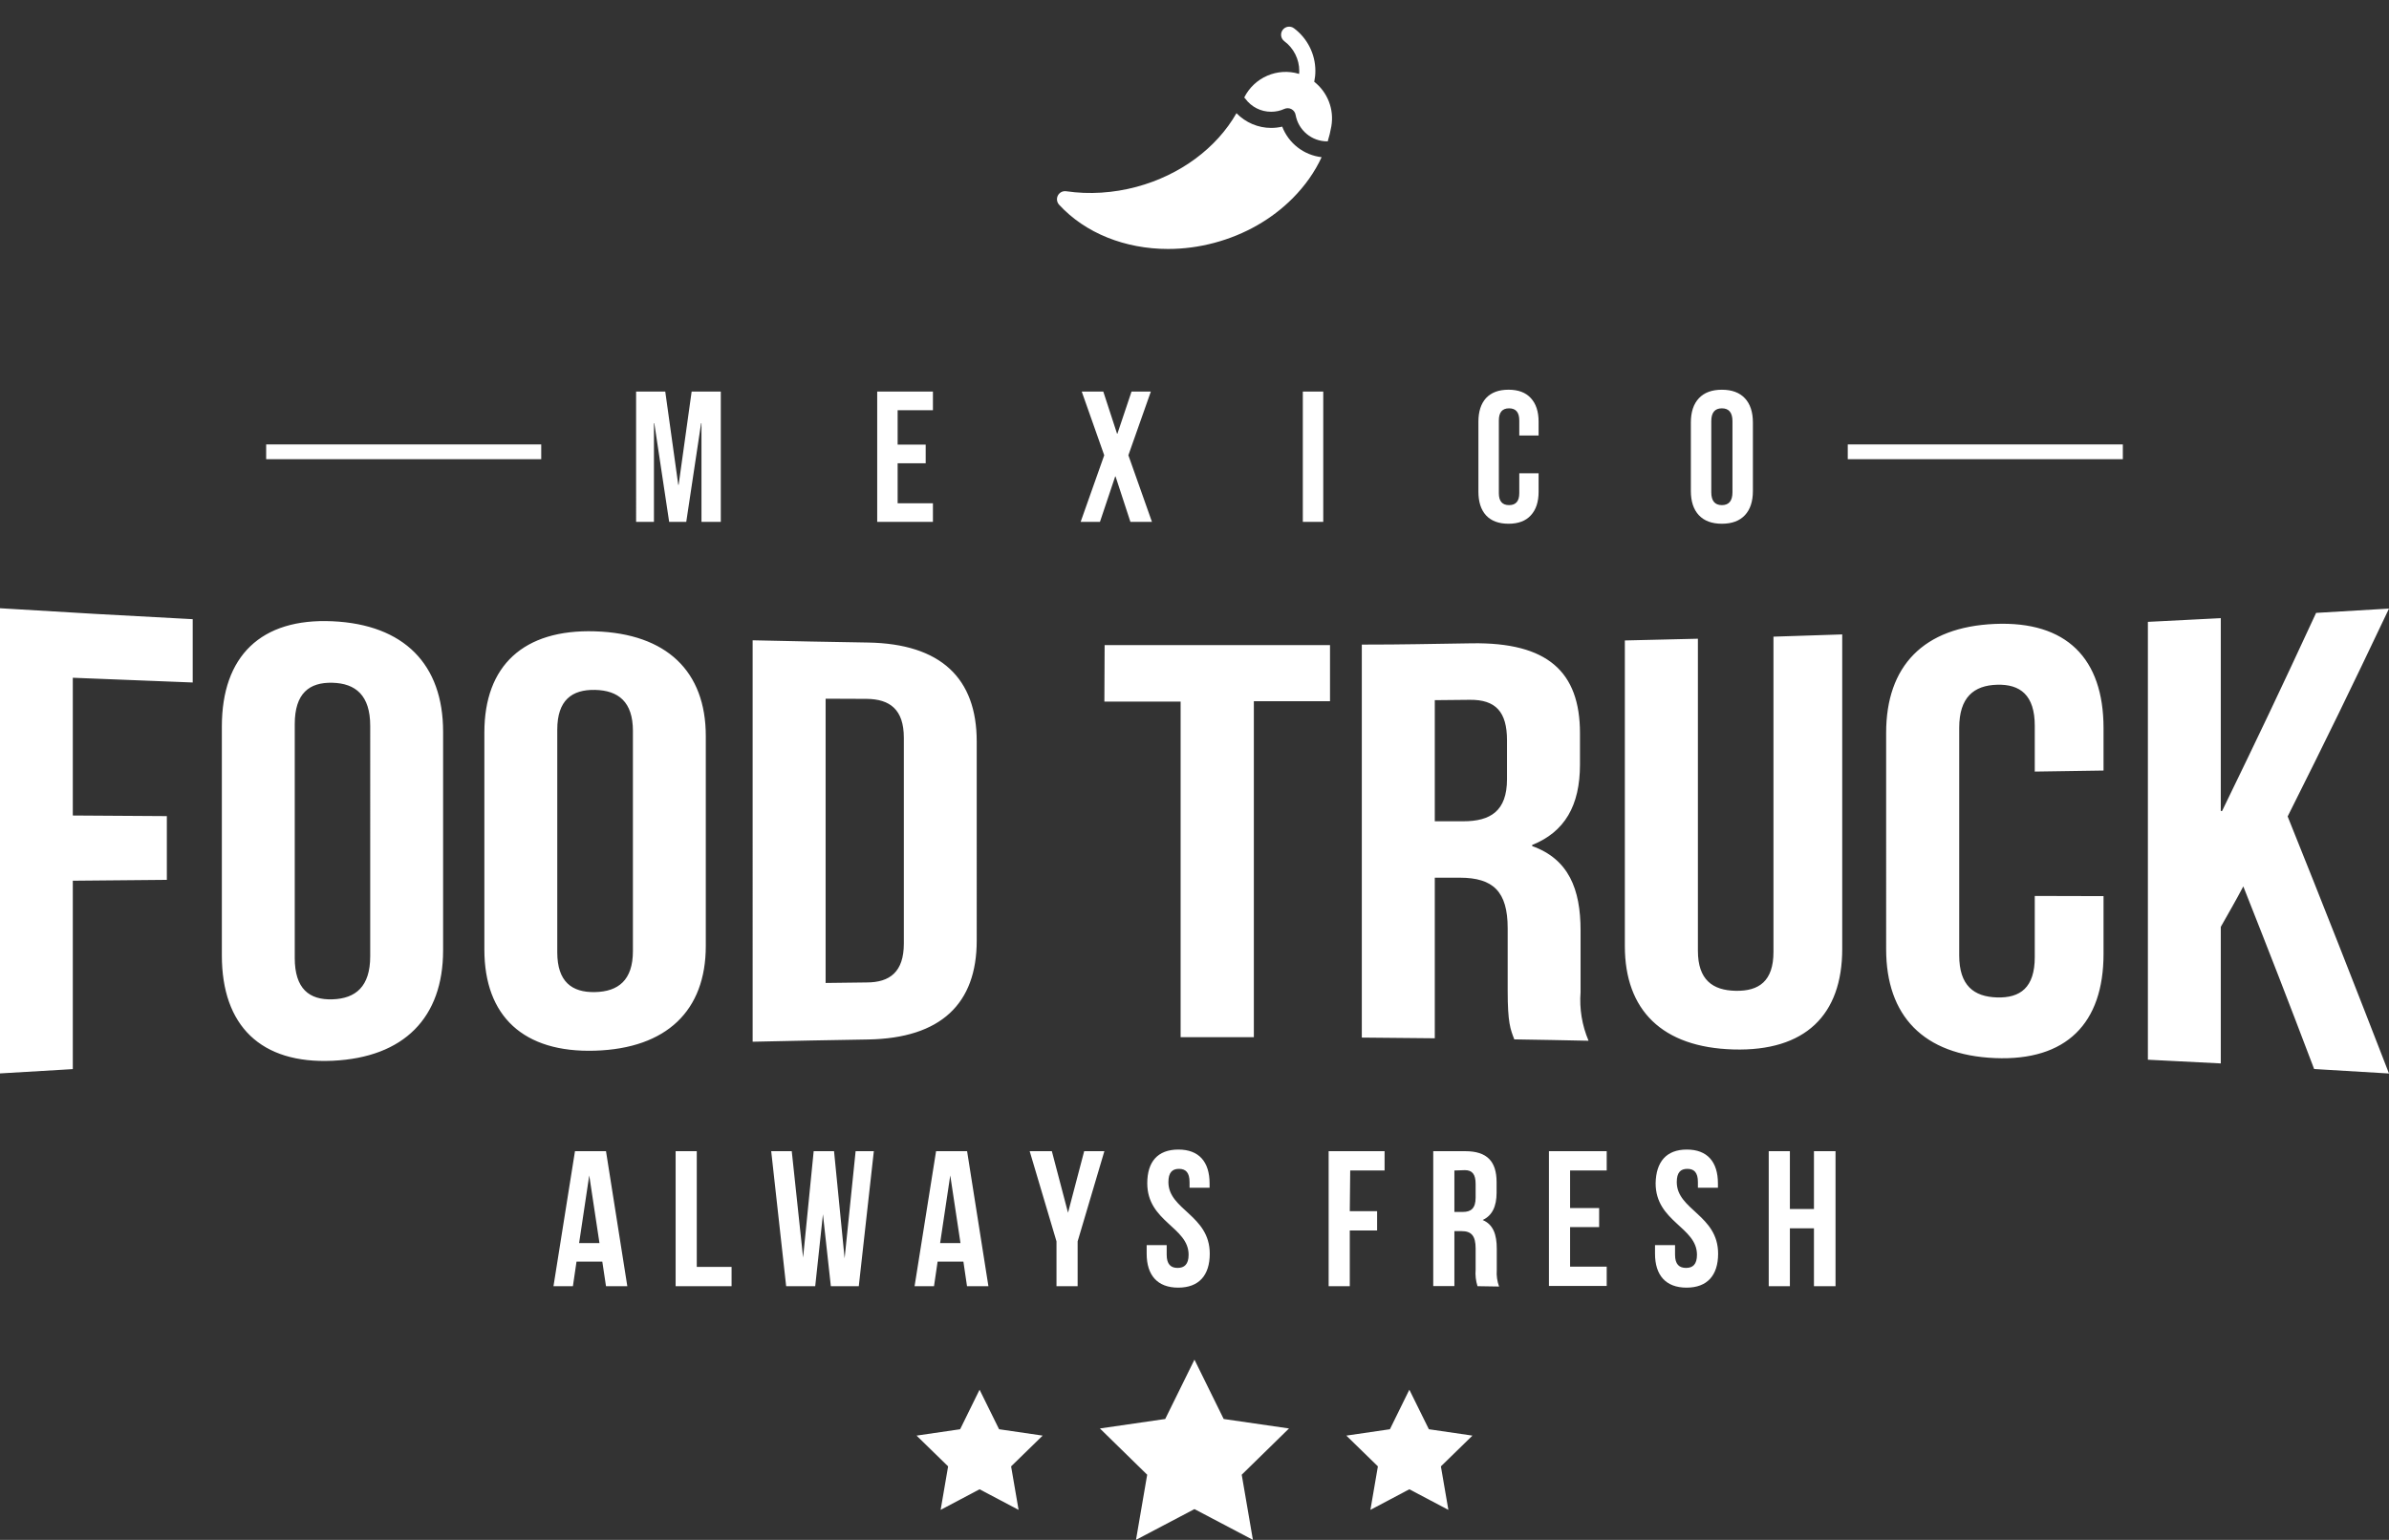 <svg xmlns="http://www.w3.org/2000/svg" width="228" height="147" viewBox="0 0 228 147" fill="none"><rect x="0" y="0" width="228" height="147" fill="#333333" stroke="none"/><path d="M59.87 122.784H57.835l-.353-2.344h-2.461l-.344 2.344h-1.854l2.051-12.887h2.961l2.034 12.887zm-4.602-4.112h1.944l-.976-6.464-.968 6.464zM64.48 109.897h2.018v11.045h3.322v1.842h-5.34v-12.887zM78.54 115.917l-.738 6.867h-2.773l-1.427-12.887h1.961l1.083 10.156 1.009-10.156h1.944l1.009 10.23 1.05-10.23h1.739l-1.436 12.887h-2.666l-.755-6.867zM94.332 122.784h-2.043l-.345-2.344h-2.461l-.344 2.344h-1.854l2.051-12.887h2.961l2.034 12.887zm-4.61-4.112h1.944l-.976-6.464-.968 6.464zM100.829 118.507l-2.559-8.61h2.116l1.543 5.872 1.542-5.872h1.928l-2.552 8.61v4.277h-2.018v-4.277zM112.462 109.741c1.969 0 2.978 1.176 2.978 3.24v.403h-1.912v-.534c0-.921-.369-1.267-1.009-1.267-.639 0-1.009.346-1.009 1.267 0 2.656 3.946 3.149 3.946 6.833 0 2.056-1.025 3.24-3.01 3.24-1.986 0-3.011-1.184-3.011-3.24v-.822h1.911v.921c0 .921.402 1.258 1.042 1.258s1.05-.337 1.05-1.258c0-2.648-3.946-3.141-3.946-6.825 0-2.032.977-3.216 2.97-3.216zM128.82 115.621h2.608v1.842h-2.608v5.321h-2.018v-12.887h5.34v1.843h-3.281l-.041 3.881zM141.01 122.784c-.163-.513-.224-1.052-.18-1.588v-2.023c0-1.2-.411-1.644-1.329-1.644h-.698v5.246h-2.018v-12.878h3.052c2.092 0 2.994.979 2.994 2.961v.995c0 1.324-.426 2.196-1.329 2.615 1.018.428 1.346 1.398 1.346 2.747v2.039c-.038.531.037 1.063.221 1.563l-2.059-.033zm-2.207-11.044v3.955h.821c.746 0 1.206-.329 1.206-1.365v-1.299c0-.921-.312-1.324-1.026-1.324l-1.001.033zM149.845 115.325h2.773v1.817h-2.773v3.775h3.495v1.842h-5.513v-12.862h5.513v1.843h-3.495v3.585zM160.986 109.741c1.96 0 2.969 1.176 2.969 3.24v.403h-1.911v-.534c0-.921-.361-1.267-1.009-1.267-.648 0-1.009.346-1.009 1.267 0 2.656 3.946 3.149 3.946 6.833 0 2.056-1.026 3.24-3.011 3.24s-3.011-1.184-3.011-3.24v-.822h1.912v.921c0 .921.402 1.258 1.05 1.258s1.042-.337 1.042-1.258c0-2.648-3.946-3.141-3.946-6.825.041-2.032 1.009-3.216 2.978-3.216zM170.822 122.784h-2.019v-12.887h2.019v5.518h2.297v-5.518h2.059v12.887h-2.059v-5.527h-2.297v5.527zM6.948 77.851l8.975.058v6.085l-8.975.082v17.985c-2.781.156-4.167.238-6.948.411V58.065c7.383.452 11.034.658 18.392 1.044v6.044c-4.578-.173-6.866-.263-11.444-.452v13.149zM21.173 69.357c0-6.718 3.724-10.362 10.558-10.049s10.558 4.112 10.558 10.543v20.871c0 6.423-3.724 10.23-10.558 10.543-6.833.312-10.558-3.331-10.558-10.057V69.357zm6.957 22.088c0 2.952 1.386 4.029 3.601 3.955 2.215-.074 3.601-1.217 3.601-4.112V69.291c0-2.903-1.386-4.054-3.601-4.112-2.215-.058-3.601 1.003-3.601 3.955v22.31zM46.227 69.923c0-6.373 3.733-9.868 10.566-9.654 6.833.214 10.566 3.824 10.566 9.992v20.049c0 6.168-3.733 9.778-10.566 9.992-6.833.214-10.566-3.29-10.566-9.655V69.923zm6.957 20.986c0 2.812 1.395 3.849 3.61 3.799 2.215-.049 3.61-1.135 3.61-3.914V69.775c0-2.78-1.395-3.865-3.61-3.914-2.215-.049-3.61.987-3.61 3.791v21.258zM71.83 61.125c4.405.099 6.612.14 11.009.214 6.965.115 10.377 3.421 10.377 9.441V89.792c0 6.019-3.413 9.325-10.377 9.441-4.397.074-6.563.115-11.009.214V61.125zm6.965 5.575v27.137l3.921-.049c2.215 0 3.544-1.012 3.544-3.709V70.426c0-2.697-1.329-3.684-3.544-3.709l-3.921-.016zM105.423 61.585h21.51v5.353h-7.269v32.072h-6.989V66.98h-7.276l.024-5.394zM144.521 99.224c-.377-.979-.632-1.579-.632-4.663v-5.946c0-3.52-1.394-4.819-4.553-4.827h-2.403v15.329l-6.965-.066V61.535c4.2 0 6.309-.066 10.509-.123 7.211-.107 10.312 2.705 10.312 8.585v2.993c0 3.922-1.461 6.431-4.562 7.673v.107c3.487 1.25 4.619 4.112 4.619 8.059v5.88c-.123 1.588.138 3.182.763 4.646-2.838-.058-4.249-.09-7.088-.132zm-7.588-32.384v11.562h2.715c2.601 0 4.176-.979 4.176-4.013v-3.725c0-2.705-1.075-3.881-3.544-3.857l-3.347.033zM162.044 60.976v29.794c0 2.755 1.394 3.775 3.609 3.816 2.215.041 3.602-.921 3.602-3.709V60.778l6.562-.214v30.024c0 6.316-3.535 9.786-10.369 9.597-6.833-.189-10.377-3.766-10.377-9.868V61.14c2.797-.058 4.192-.09 6.973-.165zM200.756 85.548v5.51c0 6.628-3.544 10.238-10.369 9.95-6.826-.288-10.378-4.037-10.378-10.394V69.957c0-6.357 3.544-10.107 10.378-10.395 6.833-.288 10.369 3.289 10.369 9.95v4.046l-6.563.099v-4.375c0-2.919-1.386-3.98-3.601-3.914-2.215.066-3.61 1.201-3.61 4.112v21.726c0 2.878 1.395 3.947 3.61 4.013 2.215.066 3.601-.938 3.601-3.849v-5.839l6.563.017zM214.095 84.619c-.82 1.554-1.288 2.327-2.149 3.865v13.034l-6.957-.353v-41.8l6.957-.354v18.412h.123c3.593-7.401 5.389-11.168 8.974-18.914 2.781-.156 4.176-.238 6.957-.411-3.872 8.149-5.8 12.113-9.672 19.843 3.281 8.149 6.497 16.34 9.672 24.539l-7.145-.428c-2.699-7.113-4.053-10.584-6.76-17.434zM113.996 129.796l-2.79 5.666-6.234.904 4.512 4.416-1.067 6.217 5.579-2.935 5.578 2.935-1.067-6.217 4.512-4.416-6.234-.904-2.789-5.666zM93.487 132.666l-1.854 3.775-4.159.608 3.011 2.936-.714 4.153 3.716-1.966 3.724 1.966-.714-4.153 3.011-2.936-4.159-.608-1.862-3.775zM134.504 132.666l-1.854 3.775-4.159.608 3.011 2.936-.714 4.153 3.716-1.966 3.725 1.966-.714-4.153 3.011-2.936-4.159-.608-1.863-3.775z" fill="#fff"></path><path d="M25.402 43.132h26.251M176.346 43.132h26.252" stroke="#fff" stroke-width="1.409" stroke-miterlimit="10"></path><path d="M60.708 37.382h2.783l1.241 8.902h.035l1.241-8.902h2.783v12.439h-1.844v-9.418h-.035l-1.418 9.418h-1.631l-1.418-9.418h-.035v9.418h-1.702V37.382zM83.718 37.382h5.318v1.777h-3.368v3.287h2.677v1.777h-2.677v3.82h3.368v1.777h-5.318V37.382zM105.384 43.459l-2.145-6.077h2.057l1.311 4.016h.036l1.347-4.016h1.844l-2.145 6.077 2.251 6.362h-2.056l-1.419-4.336h-.035l-1.454 4.336h-1.843l2.251-6.362zM124.338 37.382h1.95v12.439h-1.95V37.382zM143.968 49.998c-.934 0-1.648-.267-2.145-.8-.484-.533-.727-1.285-.727-2.257v-6.681c0-.971.243-1.724.727-2.257.497-.533 1.211-.8 2.145-.8.934 0 1.643.267 2.127.8.497.533.745 1.285.745 2.257v1.315h-1.844v-1.439c0-.77-.325-1.155-.975-1.155-.65 0-.975.385-.975 1.155v6.948c0 .758.325 1.137.975 1.137.65 0 .975-.379.975-1.137v-1.901h1.844v1.759c0 .971-.248 1.724-.745 2.257-.484.533-1.193.8-2.127.8zM164.332 49.998c-.958 0-1.69-.273-2.199-.817-.508-.545-.762-1.315-.762-2.31v-6.539c0-.995.254-1.765.762-2.31.509-.545 1.241-.817 2.199-.817.957 0 1.689.273 2.198.817.508.545.762 1.315.762 2.31v6.539c0 .995-.254 1.765-.762 2.31-.509.545-1.241.817-2.198.817zm0-1.777c.673 0 1.01-.409 1.01-1.226v-6.788c0-.817-.337-1.226-1.01-1.226-.674 0-1.011.409-1.011 1.226v6.788c0 .817.337 1.226 1.011 1.226z" fill="#fff"></path><g clip-path="url(#clip0_81_3432)" fill="#fff"><path d="M125.427 7.808c.072-.342.109-.691.109-1.042 0-1.598-.765-3.119-2.046-4.069-.342-.253-.823-.181-1.076.161-.253.342-.181.825.161 1.078.891.661 1.423 1.719 1.423 2.83 0 .097-.005.194-.013.291-.007-.002-.013-.005-.02-.007-2.067-.619-4.262.348-5.219 2.257.035.033.069.07.099.11.585.795 1.485 1.252 2.468 1.252.44 0 .865-.091 1.261-.271.217-.098.466-.09.676.02.21.111.357.313.398.547.26 1.466 1.529 2.53 3.018 2.53l.012-0c.012-0.0.023.001.035.001.145-.47.261-.947.345-1.429.29-1.655-.379-3.276-1.631-4.26zM122.371 12.09c-.344.081-.698.122-1.058.122-1.249 0-2.446-.517-3.307-1.406-1.901 3.331-5.371 5.912-9.538 7.031-2.215.595-4.537.741-6.714.421-.322-.047-.639.114-.791.403-.152.289-.106.642.114.882 2.511 2.731 6.326 4.224 10.398 4.224 1.463 0 2.96-.193 4.44-.591 2.887-.775 5.468-2.249 7.465-4.261 1.176-1.185 2.103-2.506 2.752-3.909-1.707-.197-3.151-1.33-3.761-2.917z"></path></g><defs><clipPath id="clip0_81_3432"><path fill="#fff" transform="translate(100.874)" d="M0 0h26.251v26.315H0z"></path></clipPath></defs></svg>